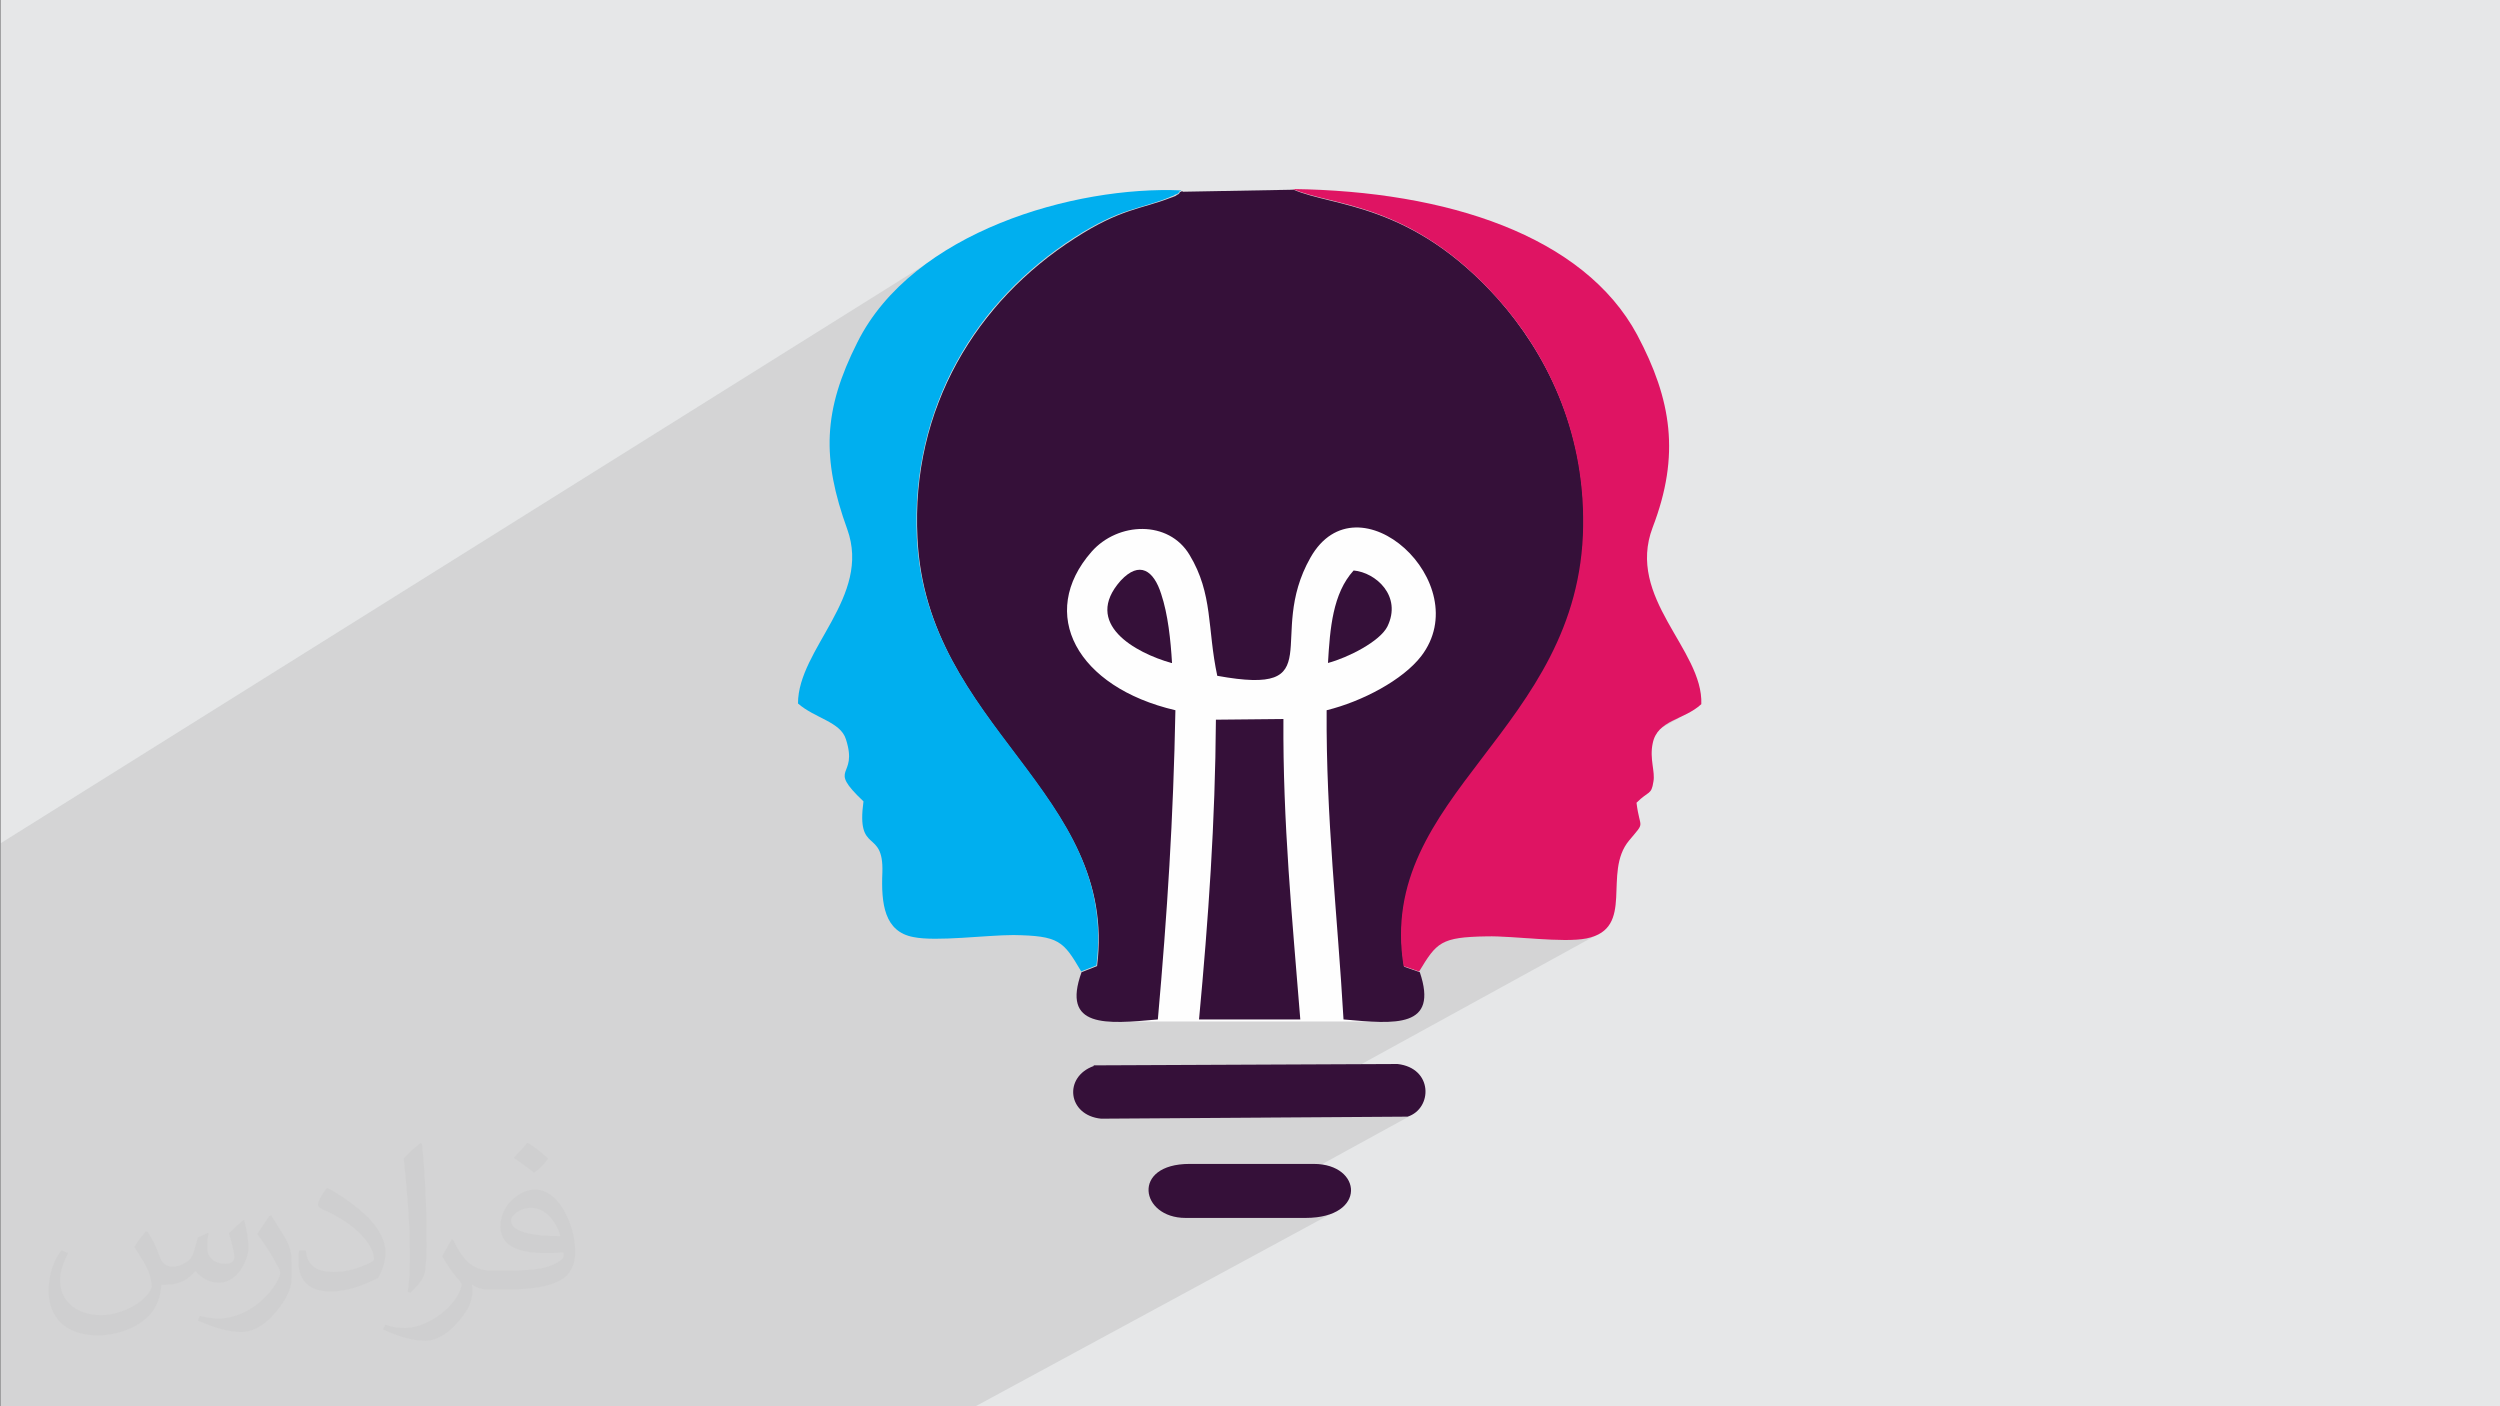 <?xml version="1.0" encoding="UTF-8"?>
<!DOCTYPE svg PUBLIC "-//W3C//DTD SVG 1.1//EN" "http://www.w3.org/Graphics/SVG/1.1/DTD/svg11.dtd">
<!-- Creator: CorelDRAW 2017 -->
<svg xmlns="http://www.w3.org/2000/svg" xml:space="preserve" width="3.703in" height="2.083in" version="1.1" style="shape-rendering:geometricPrecision; text-rendering:geometricPrecision; image-rendering:optimizeQuality; fill-rule:evenodd; clip-rule:evenodd"
viewBox="0 0 3703 2083"
 xmlns:xlink="http://www.w3.org/1999/xlink">
 <rect x="0" y="0" width="3703" height="2083" fill="#808080" stroke="none"/>
 <defs>
  <style type="text/css">
   <![CDATA[
    .fil3 {fill:#FEFEFE}
    .fil6 {fill:#00AFEF}
    .fil4 {fill:#351039}
    .fil5 {fill:#DF1463}
    .fil0 {fill:#E6E7E8}
    .fil2 {fill:#373435;fill-opacity:0.031}
    .fil1 {fill:#373435;fill-opacity:0.102}
   ]]>
  </style>
 </defs>
 <g id="Layer_x0020_1">
  <polygon class="fil0" points="1,0 3704,0 3704,2083 1,2083 "/>
  <polygon class="fil1" points="93,2083 82,2083 65,2083 51,2083 29,2083 1,2083 1,2056 1,2052 1,2019 1,2000 1,1952 1,1943 1,1898 1,1872 1,1866 1,1844 1,1842 1,1777 1,1769 1,1752 1,1620 1,1613 1,1551 1,1457 1,1368 1,1368 1,1368 1,1368 1,1367 1,1367 1,1367 1,1340 1,1340 1,1300 1,1249 1402,372 1387,381 1373,392 1359,402 1346,414 1333,425 1321,438 1309,451 1299,464 1289,478 1280,492 1272,508 1267,517 1263,526 1259,535 1255,544 1251,553 1248,562 1247,566 1604,344 1615,337 1626,331 1636,326 1646,322 1655,318 1664,315 1672,312 1680,309 1688,307 1695,305 1703,303 1710,300 1718,298 1726,295 1734,292 1734,292 1735,292 1736,291 1736,291 1737,291 1737,291 1737,291 1748,284 1749,284 1750,283 1750,283 1751,283 1751,283 1751,283 1747,285 1747,285 1747,286 1746,287 1746,287 1472,457 1471,457 1461,470 1452,483 1442,496 1433,509 1425,523 1417,537 1409,551 1402,565 1396,580 1390,595 1386,605 1915,280 1921,282 1927,284 1933,286 1940,288 1947,290 1954,292 1962,294 1970,296 1978,298 1986,300 1995,302 2003,305 2012,307 2022,310 2031,313 2041,317 2051,321 2061,325 2071,329 2081,334 2092,340 2103,346 2114,352 2125,360 2136,367 2147,376 2159,385 2170,395 2182,405 2194,416 2206,429 2218,442 2224,449 2231,457 2237,464 2243,472 2249,481 2255,489 2261,498 2267,507 2273,516 2278,525 2284,534 2289,544 2294,554 2299,564 2303,574 2308,585 2312,595 2316,606 2320,617 2324,628 2327,640 2330,652 2333,663 2336,675 2338,688 2340,700 2341,713 2343,725 2344,738 2345,751 2345,765 2345,778 2344,806 2341,833 2336,858 2331,883 2323,907 2315,929 2306,951 2296,972 2285,993 2273,1013 2261,1032 2248,1051 2235,1069 2222,1087 2208,1105 2195,1123 2182,1140 2169,1157 2156,1175 2144,1192 2133,1210 2122,1227 2112,1245 2103,1264 2095,1283 2471,1071 2476,1068 2482,1065 2487,1063 2493,1060 2498,1057 2504,1054 2094,1285 2088,1302 2083,1322 2079,1342 2076,1363 2075,1385 2076,1407 2079,1429 2136,1397 2141,1394 2147,1392 2154,1390 2161,1389 2170,1388 2179,1387 2190,1387 2202,1387 2210,1387 2218,1387 2227,1387 2237,1388 2247,1388 2257,1389 2267,1390 2278,1390 2288,1391 2298,1391 2308,1392 2317,1392 2326,1392 2335,1391 2343,1390 2350,1389 2362,1386 2372,1381 1873,1655 2086,1654 2092,1651 1813,1804 1934,1804 1950,1803 1964,1800 1975,1796 1445,2083 1418,2083 1300,2083 1299,2083 1245,2083 1096,2083 1090,2083 1084,2083 1044,2083 1012,2083 953,2083 946,2083 941,2083 905,2083 902,2083 896,2083 866,2083 723,2083 720,2083 691,2083 674,2083 672,2083 475,2083 468,2083 287,2083 198,2083 176,2083 174,2083 152,2083 140,2083 "/>
 </g>
 <g id="Layer_x0020_1_0">
  <path class="fil2" d="M219 1825c7,11 12,21 16,32 3,7 5,19 21,19 5,0 11,-1 17,-5 7,-3 12,-9 14,-17l6 -21 15 -7 1 1c-2,8 -2,15 -2,21 0,18 15,24 27,24 7,0 13,-3 13,-10 0,-8 -4,-22 -8,-35 7,-7 14,-14 22,-20l1 1c4,15 6,30 6,40 0,10 -4,20 -8,27 -7,14 -20,25 -36,25 -12,0 -25,-6 -34,-17l-1 0c-9,11 -22,20 -43,20l-7 0c-1,14 -4,24 -9,33 -13,25 -50,42 -85,42 -49,0 -73,-28 -73,-66 0,-23 7,-45 19,-60l10 4c-7,14 -12,27 -12,40 0,35 29,52 61,52 30,0 68,-20 75,-42 -2,-25 -12,-36 -26,-59 4,-7 10,-15 17,-23l1 0 0 0 0 0 2 1 0 0 0 0 0 0zm563 -132c10,6 20,14 30,23 -6,8 -12,15 -21,21 -10,-8 -20,-15 -30,-22 7,-8 14,-15 20,-22l1 0 0 0 0 0 0 0zm5 96c-17,0 -30,11 -30,19 0,17 33,23 73,23 -5,-20 -22,-42 -43,-42zm-37 93c22,0 41,-1 55,-4 16,-4 30,-12 30,-18 0,-2 0,-3 -1,-5 -9,1 -19,1 -29,1 -29,0 -52,-7 -60,-23 -2,-4 -4,-10 -4,-15 0,-16 7,-32 19,-42 10,-9 21,-14 33,-14 20,0 37,17 48,42 6,14 11,30 11,51 0,14 -4,25 -12,34 -16,15 -45,21 -90,21l-20 0 0 0 -5 0c-11,0 -19,-2 -25,-7l-1 0c0,2 1,5 1,7 0,10 -3,23 -10,33 -20,30 -42,43 -60,43 -19,0 -42,-7 -63,-17l4 -7c7,3 16,5 29,5 34,0 78,-33 84,-64 -1,-3 -3,-6 -7,-10 -10,-12 -16,-22 -22,-32 5,-10 10,-18 14,-25l2 0c14,29 28,46 57,46l4 0 0 0 21 0 0 0 0 0 -3 0 0 0 0 0 0 0zm-146 31c2,-14 3,-29 3,-43l0 -21c0,-39 -5,-96 -9,-133 7,-8 17,-17 25,-23l2 1c5,47 7,101 7,151 0,13 -1,26 -2,35 -1,12 -8,21 -22,35l-3 -1 0 0 0 0 -1 -1 0 0 0 0 0 0zm-151 -62c1,18 10,33 41,33 20,0 36,-5 55,-14 3,-2 5,-3 5,-5 0,-12 -9,-27 -24,-41 -14,-13 -34,-25 -51,-32 -6,-3 -8,-5 -8,-8 0,-5 7,-17 13,-24l2 0c20,11 43,27 60,44 15,16 25,33 25,51 0,13 -4,26 -11,38 -22,11 -46,20 -70,20 -29,0 -48,-13 -48,-45 0,-3 0,-9 1,-16l10 0 0 0 0 0 0 -1 0 0 0 0 0 0zm-52 -52l18 29c7,11 13,22 13,41l0 24c0,19 -12,39 -32,60 -15,14 -29,20 -42,20 -19,0 -40,-6 -65,-17l3 -7c8,2 17,4 28,4 35,0 72,-26 88,-58 2,-4 3,-7 3,-9 0,-4 -2,-8 -4,-11 -9,-17 -19,-33 -30,-47 6,-9 12,-18 18,-27l2 0 0 0 0 0 0 -2 0 0 0 0 0 0z"/>
  <path class="fil3" d="M2044 1513l-389 0 20 -323c0,0 -154,-308 -162,-337 -8,-28 32,-178 32,-178l710 -114 -211 951z"/>
  <path class="fil4" d="M1751 283c-1,1 -4,1 -4,3 -1,2 -3,2 -4,3 -1,1 -3,2 -4,2 -1,1 -3,1 -5,2 -44,17 -74,16 -142,60 -145,93 -243,251 -233,444 13,281 298,379 266,634l-23 9c-30,83 36,77 113,70 14,-158 23,-298 26,-458 -146,-34 -205,-143 -124,-235 39,-44 114,-47 145,5 35,58 26,109 41,179 170,31 71,-57 138,-175 70,-124 247,38 164,146 -27,35 -87,67 -140,80 -1,161 16,302 25,458 77,7 141,13 113,-70l-23 -8c-41,-255 262,-349 266,-652 2,-145 -58,-259 -127,-337 -128,-143 -243,-136 -303,-162l-164 3z"/>
  <path class="fil5" d="M2102 1439c26,-43 32,-51 100,-52 40,-1 113,10 148,3 73,-15 23,-97 63,-145 25,-30 16,-15 11,-56 18,-18 22,-11 25,-31 3,-15 -6,-34 -1,-57 7,-35 46,-34 72,-58 3,-81 -112,-157 -72,-262 41,-107 28,-189 -23,-285 -79,-147 -282,-213 -510,-216 60,26 175,19 303,162 69,77 129,192 127,337 -4,303 -307,397 -266,652l23 8z"/>
  <path class="fil6" d="M1601 1439l23 -9c33,-256 -252,-353 -266,-634 -9,-193 88,-351 233,-444 68,-44 98,-42 142,-60 1,-1 3,-1 5,-2 1,-1 3,-2 4,-2 1,-1 4,-1 4,-3 1,-2 3,-2 4,-3 -158,-7 -398,61 -480,225 -51,101 -53,172 -15,277 36,100 -73,177 -73,258 25,22 63,27 71,53 19,59 -30,39 26,92 -11,80 30,39 28,105 -2,47 3,88 46,96 34,7 108,-3 148,-3 68,1 74,9 100,53z"/>
  <path class="fil4" d="M1776 1510l150 0c-12,-150 -26,-292 -25,-445l-100 1c-1,151 -11,294 -25,444z"/>
  <path class="fil4" d="M1620 1579c-45,16 -39,73 11,78l454 -3c37,-12 38,-72 -15,-78l-450 2z"/>
  <path class="fil4" d="M1756 1804l178 0c91,0 84,-80 12,-80l-184 0c-87,0 -73,80 -6,80z"/>
  <path class="fil4" d="M1736 982c-2,-34 -6,-72 -16,-102 -11,-35 -32,-50 -60,-20 -57,64 22,107 75,122z"/>
  <path class="fil4" d="M1967 982c30,-8 77,-32 88,-54 22,-45 -17,-80 -50,-83 -31,34 -35,86 -38,137z"/>
 </g>
</svg>

